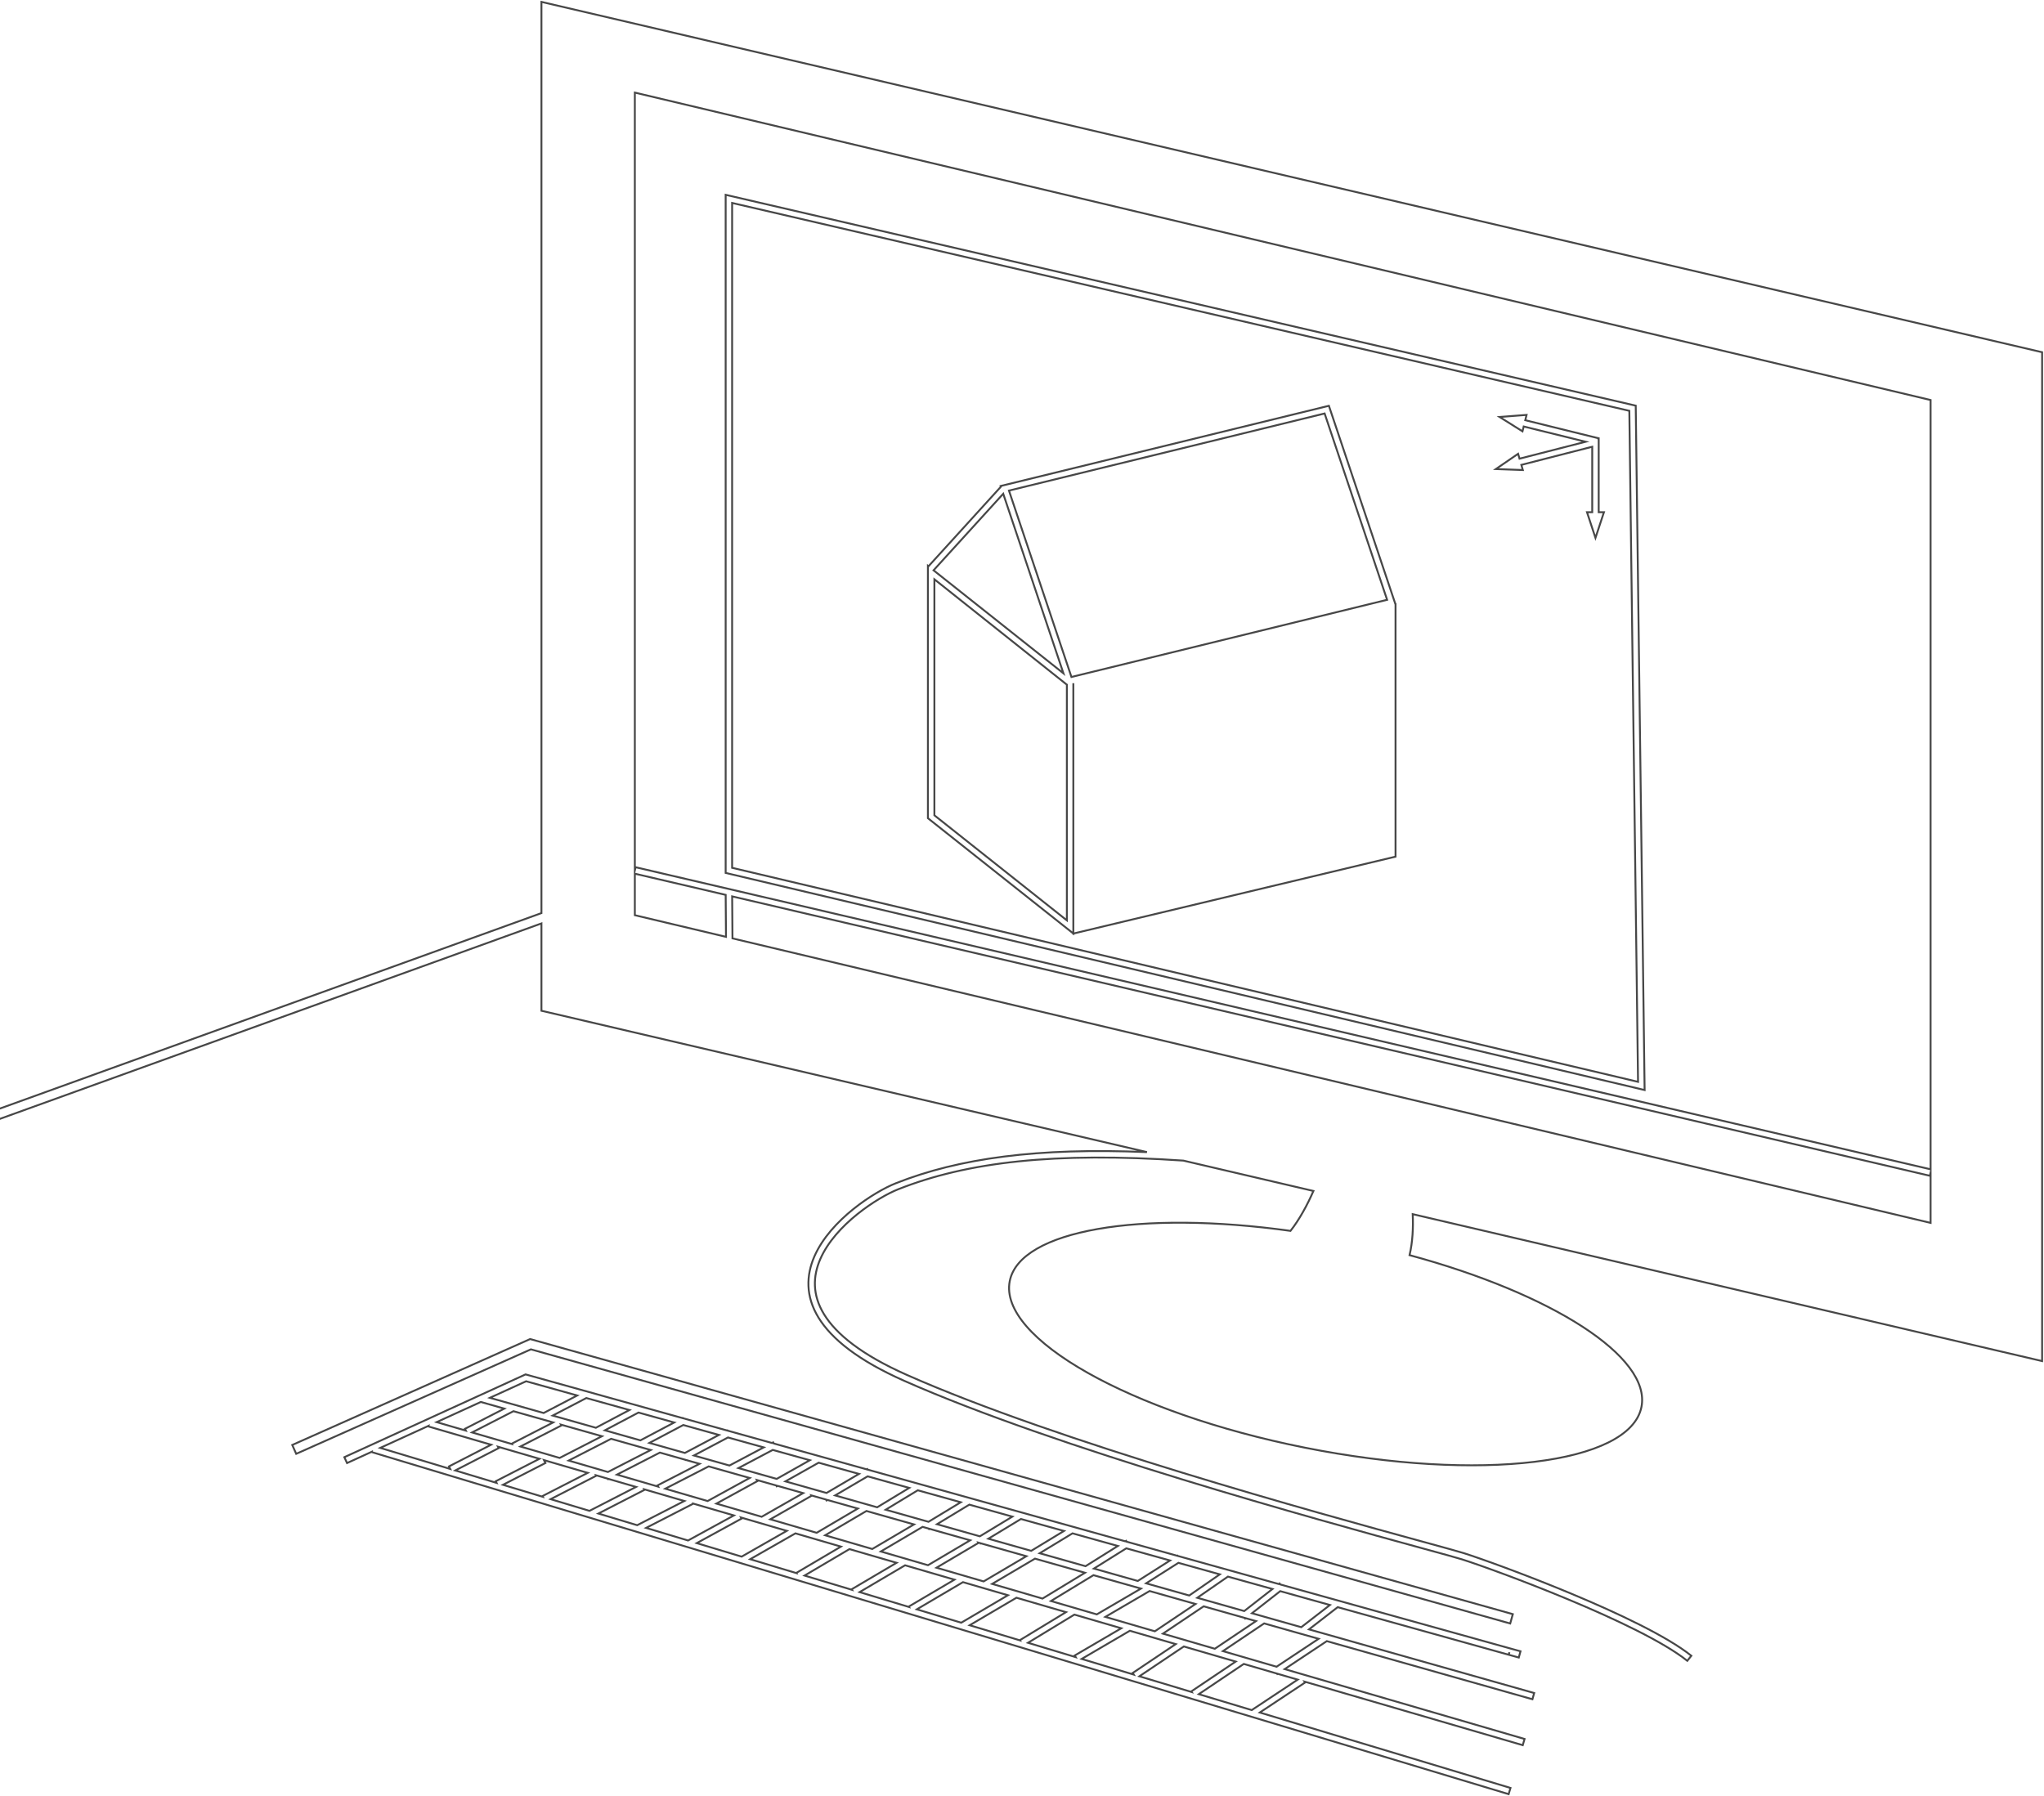 <svg width="1081" height="950" viewBox="0 0 1081 950" fill="none" xmlns="http://www.w3.org/2000/svg">
<path fill-rule="evenodd" clip-rule="evenodd" d="M702.804 214.636L529.193 257.069L529.322 257.456L491.041 299.531L490.748 299.298V432.791L567.65 493.772V361.372L567.651 493.806L738.047 453.118V319.693L738.03 319.697L702.804 214.636ZM700.546 218.708L733.592 317.263L566.652 358.088L533.606 259.499L700.546 218.708ZM493.728 301.662L530.568 261.171L562.417 356.161L493.728 301.662ZM564.229 362.161L494.168 306.416V431.251L564.229 486.825V362.161Z" stroke="#474747" stroke-miterlimit="10"/>
<path d="M845.422 231.987L845.46 231.832L806.655 222.263L807.349 219.462L793.084 220.557L805.194 228.154L805.831 225.585L838.582 233.661L803.625 242.609L802.874 240.027L791.106 248.103L805.372 248.617L804.581 245.896L842.073 236.299V270.929H839.307L843.788 284.515L848.269 270.929H845.494V231.987H845.422Z" stroke="#474747" stroke-miterlimit="10"/>
<path fill-rule="evenodd" clip-rule="evenodd" d="M383.777 103.049V461.728L869.781 576.565L865.082 214.574L383.777 103.049ZM387.198 459.02V107.354L861.696 217.302L866.303 572.227L387.198 459.02Z" stroke="#474747" stroke-miterlimit="10"/>
<path fill-rule="evenodd" clip-rule="evenodd" d="M286.348 1V482.976L-8 589.228L-6.258 594.056L286.348 488.433V534.631L606.587 609.401C548.666 606.966 507.335 612.587 473.763 625.878C468.127 628.105 459.498 632.934 451.237 639.586C442.984 646.232 434.943 654.823 430.678 664.63C426.376 674.524 425.94 685.641 432.92 697.011C439.833 708.27 453.909 719.596 478.181 730.359C558.406 765.935 697.416 803.964 751.711 818.818C762.825 821.859 770.39 823.928 773.174 824.806C781.411 827.406 804.949 835.805 829.599 846.09C854.318 856.404 879.878 868.504 892.352 878.477L894.488 875.803C881.579 865.483 855.569 853.218 830.916 842.932C806.194 832.617 782.558 824.179 774.203 821.543C771.319 820.633 763.583 818.516 752.26 815.417L752.25 815.414L752.245 815.413C697.596 800.458 559.434 762.648 479.567 727.231C455.57 716.59 442.223 705.625 435.835 695.22C429.514 684.925 429.899 675.003 433.815 665.995C437.77 656.899 445.345 648.724 453.382 642.252C461.411 635.787 469.745 631.145 475.021 629.06C511.599 614.579 557.786 609.269 625.837 613.895L694.632 629.958C691.351 637.463 687.117 645.216 682.496 651.064C603.319 640.012 539.402 650.606 534.023 677.607C527.99 707.893 597.887 747.353 690.142 765.743C782.397 784.134 862.076 774.49 868.109 744.204C873.388 717.707 820.548 684.189 745.465 663.901C747.1 656.927 747.463 649.423 747.133 642.216L1080 719.934V186.303L286.348 1ZM1021.02 646.839L387.379 496.35L387.214 474.137L1020.64 621.917L1021.02 620.271V646.839ZM383.787 473.338L383.952 495.536L335.746 484.088V462.13L383.787 473.338ZM335.746 48.977V460.394L336.139 458.707L1021.02 618.493V211.592L335.746 48.977Z" stroke="#474747" stroke-miterlimit="10"/>
<path d="M280.372 708.283L154.562 764.301L156.648 768.991L280.77 713.725L798.695 858.741L800.078 853.797L280.372 708.283Z" stroke="#474747" stroke-miterlimit="10"/>
<path fill-rule="evenodd" clip-rule="evenodd" d="M803.231 876.738L797.895 875.267L798.262 873.932L797.892 875.264L707.471 850.094L692.293 861.845L811.376 895.514L810.445 898.807L701.71 868.063L679.422 882.86L806.287 919.814L805.33 923.1L689.959 889.493L690.247 889.928L666.256 905.825L798.845 945.723L797.86 949L196.497 768.043L196.527 767.945L183.536 773.88L182.115 770.767L277.955 726.98L360.98 750.091L361.012 750.074L361.028 750.105L384.626 756.674L384.681 756.645L384.709 756.697L408.299 763.263L408.909 762.941L409.214 763.518L458.395 777.208L458.677 777.043L458.847 777.334L595.136 815.272L595.543 815.018L595.822 815.463L622.69 822.942L622.767 822.893L622.821 822.979L676.324 837.872L676.711 837.57L677.119 838.093L798.809 871.968L804.14 873.439L803.231 876.738ZM677.069 841.631L703.36 848.95L688.199 860.687L662.114 853.312L677.069 841.631ZM672.971 840.491L649.416 833.934L633.211 845.141L658.032 852.158L672.971 840.491ZM658.273 855.782L636.585 849.651L615.04 864.106L642.479 872.099L664.25 857.472L658.771 855.923L658.53 856.112L658.273 855.782ZM623.238 826.647L645.127 832.74L628.942 843.933L606.145 837.488L623.238 826.647ZM618.798 825.411L595.672 818.973L578.545 829.684L601.726 836.239L618.798 825.411ZM567.223 811.054L591.206 817.73L574.101 828.428L549.87 821.577L567.223 811.054ZM545.369 820.305L562.7 809.795L539.952 803.463L522.709 813.898L545.369 820.305ZM512.655 795.864L535.425 802.203L518.205 812.624L495.552 806.22L512.655 795.864ZM517.435 815.963L518.509 816.266L518.586 816.393L518.704 816.322L542.828 823.142L520.202 836.481L495.291 829.225L517.512 816.094L517.435 815.963ZM491.225 808.552L491.353 808.763L491.549 808.644L513.088 814.734L490.786 827.912L465.831 820.643L487.942 807.624L491.225 808.552ZM491.049 804.946L508.129 794.604L485.388 788.274L468.419 798.548L491.049 804.946ZM458.875 780.894L480.862 787.014L463.915 797.275L441.679 790.988L458.875 780.894ZM454.29 779.618L432.959 773.68L415.412 783.561L437.116 789.698L454.29 779.618ZM436.874 793.185L429.144 791L429.235 791.16L407.392 803.621L431.905 810.761L453.683 797.938L437.59 793.388L437.146 793.648L436.874 793.185ZM408.695 766.926L428.292 772.381L410.769 782.249L390.55 776.532L408.695 766.926ZM400.293 782.843L410.539 785.74L410.781 786.169L411.208 785.929L424.776 789.765L402.821 802.289L378.888 795.318L400.603 783.408L400.293 782.843ZM403.902 765.591L385.022 760.336L366.996 769.873L385.783 775.184L403.902 765.591ZM361.374 753.753L380.227 759.001L362.228 768.524L343.464 763.219L361.374 753.753ZM348.985 768.336L362.604 772.187L362.608 772.194L362.616 772.19L369.975 774.271L347.757 785.689L348.096 786.348L326.29 779.996L348.985 768.336ZM356.578 752.418L337.684 747.158L319.906 756.558L338.693 761.87L356.578 752.418ZM310.095 739.479L332.888 745.823L315.136 755.21L292.312 748.757L310.095 739.479ZM661.996 904.543L686.312 888.431L675.691 885.337L675.527 885.446L675.399 885.252L657.801 880.126L634.001 896.119L661.996 904.543ZM626.089 870.889L653.521 878.879L630.011 894.678L630.214 894.98L602.577 886.664L626.089 870.889ZM599.583 885.763L599.023 884.928L621.807 869.641L597.545 862.574L572.062 877.481L599.583 885.763ZM568.219 854.032L593.021 861.256L568.391 875.664L568.897 876.529L543.685 868.942L568.219 854.032ZM539.408 867.655L539.356 867.569L563.766 852.735L537.577 845.106L512.838 859.66L539.408 867.655ZM509.294 836.868L533.064 843.792L508.373 858.317L484.883 851.248L509.294 836.868ZM480.724 849.997L480.606 849.796L504.783 835.554L478.674 827.949L454.606 842.137L480.724 849.997ZM449.263 819.381L474.165 826.635L450.432 840.626L450.614 840.936L425.513 833.383L449.263 819.381ZM421.153 832.071L421.113 832.004L444.754 818.068L420.69 811.058L396.753 824.729L421.153 832.071ZM391.872 802.664L416.121 809.727L392.234 823.369L368.488 816.224L392.195 803.256L391.872 802.664ZM363.888 814.839L388.136 801.576L366.695 795.33L366.698 795.336L341.713 808.167L363.888 814.839ZM340.723 787.765L361.925 793.941L336.99 806.745L316.485 800.575L340.868 788.048L340.723 787.765ZM311.763 799.154L336.389 786.502L321.863 782.271L321.673 782.369L321.58 782.189L315.224 780.337L315.353 780.589L291.213 792.971L311.763 799.154ZM287.676 772.313L310.838 779.06L286.904 791.335L287.109 791.736L265.995 785.382L288.464 773.849L287.676 772.313ZM262.612 784.364L262.168 783.5L285.307 771.623L263.345 765.226L263.73 765.974L240.77 777.792L262.612 784.364ZM226.511 754.496L259.745 764.177L237.432 775.662L238.117 776.994L201.101 765.855L226.596 754.207L226.511 754.496ZM668.569 858.693L697.371 866.837L675.123 881.607L646.759 873.345L668.569 858.693ZM607.984 841.564L632.265 848.429L610.758 862.859L584.585 855.235L607.984 841.564ZM580.059 853.917L603.413 840.272L578.31 833.174L555.805 846.852L580.059 853.917ZM547.382 824.43L573.813 831.903L551.351 845.554L524.712 837.795L547.382 824.43ZM461.32 819.329L483.386 806.336L458.239 799.226L436.417 812.075L461.32 819.329ZM374.804 775.636L396.482 781.765L374.241 793.964L351.839 787.439L374.804 775.636ZM323.204 761.047L344.155 766.971L321.511 778.605L300.758 772.559L323.204 761.047ZM295.976 771.166L318.371 759.68L296.677 753.547L296.909 753.998L275.233 765.124L295.976 771.166ZM271.557 746.445L292.562 752.383L270.614 763.649L270.692 763.801L249.672 757.679L271.557 746.445ZM246.358 756.713L245.879 755.779L266.726 745.079L254.278 741.559L230.94 752.222L246.358 756.713ZM278.24 730.612L305.271 738.136L287.515 747.4L259.086 739.363L278.24 730.612Z" stroke="#474747" stroke-miterlimit="10"/>
</svg>
